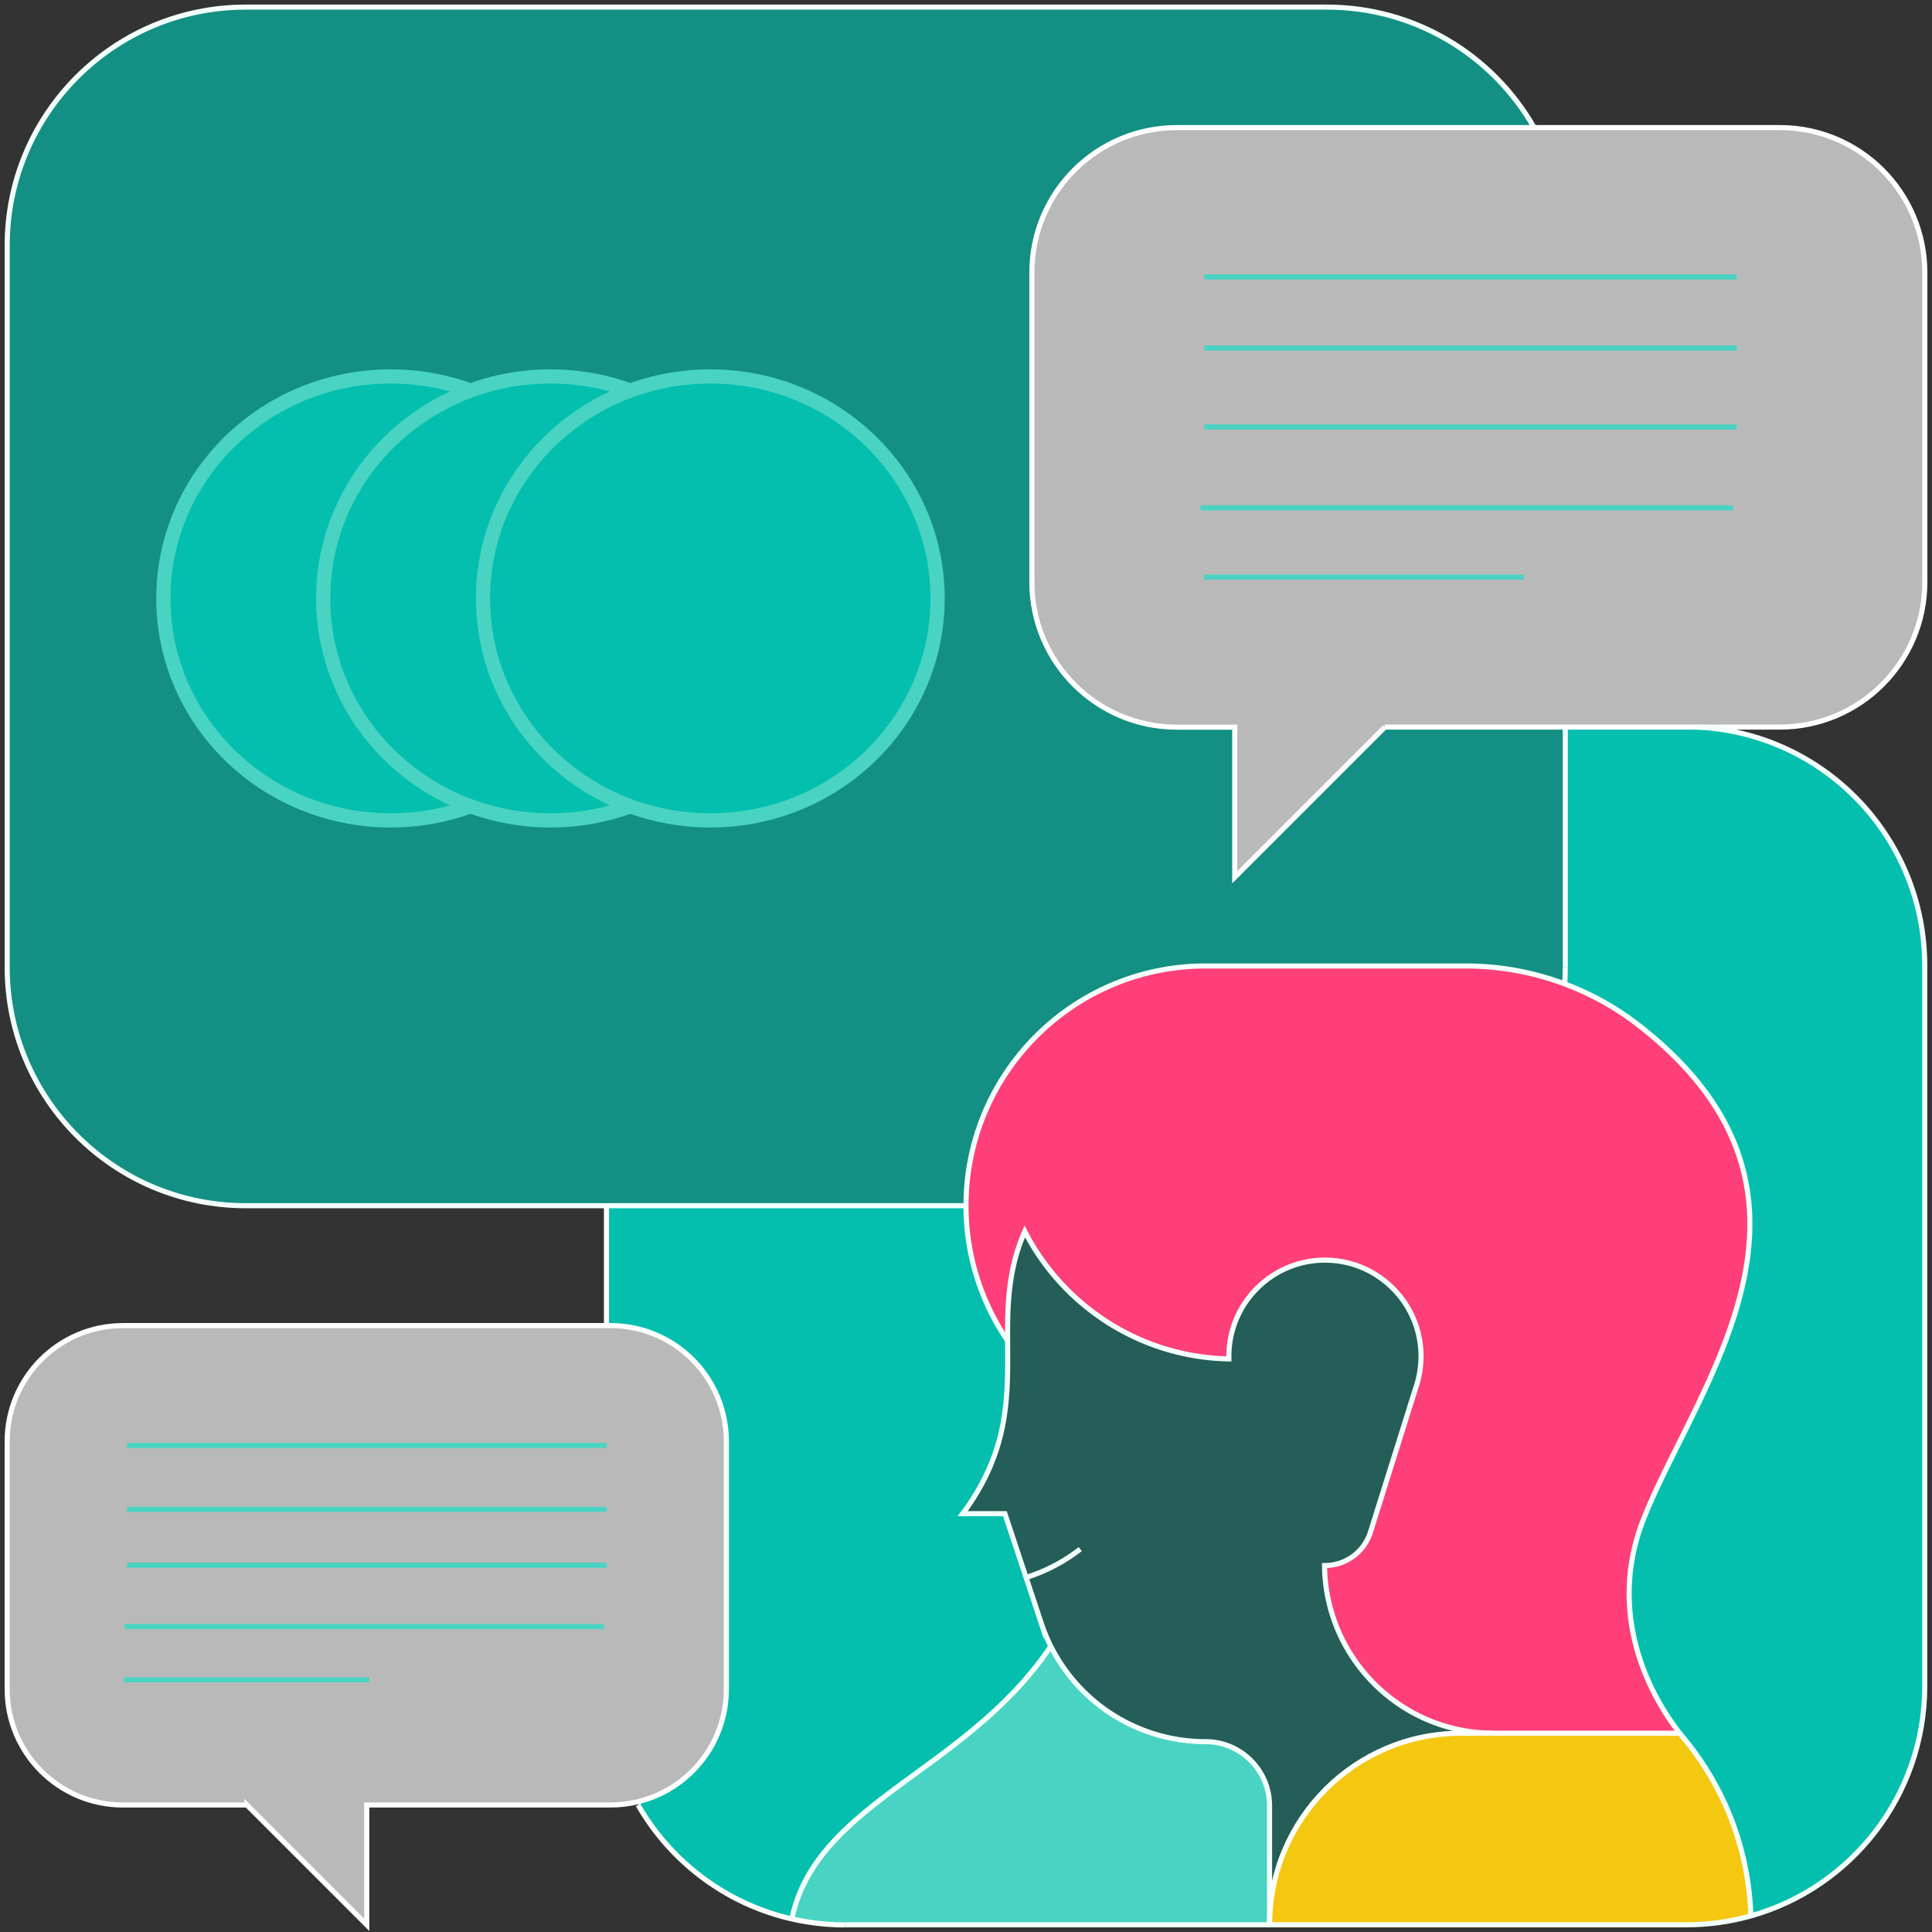 <svg xmlns="http://www.w3.org/2000/svg" width="272" height="272" fill="none"><rect width="100%" height="100%" fill="#333333" stroke="none"/><path fill="#fff" fill-opacity=".66" d="M102.25 220.366v17.454c0 7.704-5.345 14.156-12.535 15.858a16.36 16.36 0 0 1-3.774.441H51.619v16.87l-16.869-16.87H17.298c-9 0-16.298-7.298-16.298-16.299v-34.895c0-8.999 7.298-16.297 16.298-16.297H85.94c9 0 16.297 7.298 16.297 16.297v17.454l.012-.013Z"/><path fill="#04BFAD" d="M270.988 135.935v101.469c0 15.406-10.358 28.37-24.488 32.346a41.132 41.132 0 0 0-2.714-13.523 41.228 41.228 0 0 0-6.75-11.525c-.178-.215-.358-.44-.548-.678-4.953-6.299-10.071-17.549-5.108-30.12 7.441-18.883 29.871-45.598-.486-69.409a40.24 40.24 0 0 0-10.608-5.965c.06-.786.083-1.571.083-2.357v-33.787h18.429c17.904.726 32.202 15.477 32.202 33.561l-.012-.012Z"/><path fill="#fff" fill-opacity=".66" d="M220.37 102.374h-25.405l-21.131 21.132v-21.132h-8.154c-11.274 0-20.406-9.144-20.406-20.406V38.371c0-11.275 9.143-20.406 20.406-20.406h84.904c11.274 0 20.405 9.143 20.405 20.406v43.585c0 11.274-9.142 20.406-20.405 20.406H220.37v.012Z"/><path fill="#F4C811" d="M243.786 256.215a41.422 41.422 0 0 1 2.714 13.523 33.62 33.62 0 0 1-9.094 1.252h-58.667c0-14.918 12.07-26.978 26.976-26.978h30.773c.18.238.358.453.548.678a41.208 41.208 0 0 1 6.75 11.525Z"/><path fill="#FF3F79" d="M236.488 244.012h-26.226c-13.071 0-23.667-10.561-23.797-23.608h.06c2.999 0 5.546-1.978 6.404-4.702l6.5-20.704a13.47 13.47 0 0 0 .618-4.061c0-7.464-6.059-13.525-13.522-13.525-7.466 0-13.525 6.061-13.525 13.525v.381a32.85 32.85 0 0 1-17.047-5.143 33.18 33.18 0 0 1-11.691-12.809c-2.333 5.31-2.44 10.321-2.416 15.381a33.662 33.662 0 0 1-5.858-19.012c0-18.645 15.107-33.752 33.75-33.752h36.561a39.704 39.704 0 0 1 24.583 8.488c30.369 23.81 7.929 50.527.488 69.408-4.952 12.584.166 23.823 5.107 30.12l.011.013Z"/><path fill="#04BFAD" fill-opacity=".66" d="M220.37 102.374v33.787c0 .798-.023 1.583-.083 2.357a39.715 39.715 0 0 0-13.977-2.523h-36.559c-18.643 0-33.75 15.107-33.75 33.751H34.596c-18.548 0-33.584-15.036-33.584-33.585V34.585C1.012 16.036 16.048 1 34.596 1h152.179c12.499 0 23.405 6.822 29.191 16.953H165.68c-11.274 0-20.406 9.143-20.406 20.406v43.585c0 11.275 9.143 20.406 20.406 20.406h8.154v21.132l21.131-21.132h25.405v.024Z"/><path fill="#04BFAD" fill-opacity=".3" d="M210.274 244.012h-4.547c-14.917 0-26.977 12.071-26.977 26.977v-16.762c0-4.977-4.035-9.026-9.025-9.026a24.368 24.368 0 0 1-21.785-13.452 24.758 24.758 0 0 1-1.333-3.226l-5.119-15.418h-5.941c.108-.142.215-.297.334-.453 6.345-8.808 6.024-16.392 5.988-23.905-.024-5.048.083-10.06 2.417-15.381a33.182 33.182 0 0 0 11.689 12.809 32.969 32.969 0 0 0 17.05 5.143v-.381c0-7.464 6.059-13.525 13.522-13.525 7.466 0 13.525 6.061 13.525 13.525 0 1.417-.215 2.774-.619 4.061l-6.501 20.703a6.712 6.712 0 0 1-6.405 4.703h-.06c.12 13.047 10.715 23.608 23.799 23.608h-.012Z"/><path fill="#49D3C2" d="M178.739 254.227v16.762h-59.775c-2.583 0-5.083-.285-7.5-.846 3.453-16.464 24.584-20.691 36.465-38.394a24.353 24.353 0 0 0 21.786 13.452c4.975 0 9.024 4.036 9.024 9.026Z"/><path fill="#04BFAD" d="M147.941 231.749c-11.881 17.716-33.012 21.942-36.464 38.394-9.25-2.107-17.048-8.036-21.643-16.036l-.107-.441c7.19-1.702 12.535-8.155 12.535-15.856v-34.895c0-9.001-7.297-16.299-16.297-16.299h-.572v-16.87h50.619a33.672 33.672 0 0 0 5.857 19.013c.036 7.501.346 15.095-5.988 23.906-.107.142-.214.298-.333.453h5.941l5.119 15.416a24.155 24.155 0 0 0 1.333 3.227v-.012Z"/><path fill="#04BFAD" stroke="#49D3C2" stroke-width="2" d="M55 53c17.692 0 32 14.015 32 31.25S72.692 115.5 55 115.5c-17.693 0-32-14.015-32-31.25S37.3 53 55 53Z"/><path fill="#04BFAD" stroke="#49D3C2" stroke-width="2" d="M77.5 53c17.692 0 32 14.015 32 31.25s-14.308 31.25-32 31.25c-17.693 0-32-14.015-32-31.25S59.8 53 77.5 53Z"/><path fill="#04BFAD" stroke="#49D3C2" stroke-width="2" d="M100 53c17.692 0 32 14.015 32 31.25s-14.308 31.25-32 31.25-32-14.015-32-31.25S82.3 53 100 53Z"/><path stroke="#F2FFFA" stroke-miterlimit="10" stroke-width=".718" d="M136.001 169.746H34.596c-18.548 0-33.584-15.036-33.584-33.585V34.585C1.012 16.036 16.048 1 34.596 1h152.179m33.595 101.243v33.906M186.785 1c12.501 0 23.407 6.822 29.193 16.953"/><path stroke="#fff" stroke-miterlimit="10" stroke-width=".718" d="m194.965 102.374-21.131 21.132v-21.132h-8.154c-11.274 0-20.406-9.144-20.406-20.406V38.371c0-11.275 9.143-20.406 20.406-20.406h84.904c11.274 0 20.405 9.143 20.405 20.406v43.585c0 11.274-9.142 20.406-20.405 20.406h-55.619M34.762 254.119l16.87 16.87v-16.87h34.32c1.299 0 2.56-.155 3.775-.441 7.19-1.702 12.536-8.154 12.536-15.858v-34.895c0-8.999-7.298-16.297-16.298-16.297H17.31c-9 0-16.298 7.298-16.298 16.297v34.895c0 9.001 7.298 16.299 16.298 16.299h17.452Z"/><path stroke="#F2FFFA" stroke-miterlimit="10" stroke-width=".718" d="M118.964 270.989h118.43c3.154 0 6.201-.44 9.095-1.251 14.131-3.964 24.488-16.941 24.488-32.346V135.923c0-18.084-14.298-32.835-32.203-33.561"/><path stroke="#fff" stroke-miterlimit="10" stroke-width=".718" d="M85.381 169.746v16.87m4.453 67.503c4.596 8 12.394 13.929 21.644 16.037a33.74 33.74 0 0 0 7.5.844"/><path stroke="#49D3C2" stroke-miterlimit="10" stroke-width=".718" d="M169.525 38.99h75m-75 21.12h75M169 71.5h75M169.525 49h75m-75 32.242h45M17.88 203.498h67.501M17.88 220.366h67.501M17.88 212.5h67.501m-67.881 24H52M17.5 229H85"/><path stroke="#F2FFFA" stroke-miterlimit="10" stroke-width=".718" d="M210.274 244.012c-13.071 0-23.667-10.561-23.797-23.608h.058c3.001 0 5.548-1.978 6.406-4.703l6.5-20.703a13.47 13.47 0 0 0 .618-4.061c0-7.464-6.059-13.525-13.524-13.525-7.464 0-13.523 6.061-13.523 13.525v.381a32.85 32.85 0 0 1-17.047-5.143 33.172 33.172 0 0 1-11.691-12.809c-2.334 5.308-2.441 10.321-2.417 15.381.036 7.501.345 15.097-5.988 23.905-.107.143-.214.298-.333.453h5.94l5.119 15.418a24.358 24.358 0 0 0 23.12 16.678c4.975 0 9.023 4.036 9.023 9.026v16.762"/><path stroke="#F2FFFA" stroke-miterlimit="10" stroke-width=".718" d="M141.858 188.759A33.665 33.665 0 0 1 136 169.746c0-18.644 15.108-33.752 33.751-33.752h36.558c4.917 0 9.632.893 13.978 2.524a39.755 39.755 0 0 1 10.607 5.965c30.37 23.81 7.928 50.526.487 69.408-4.952 12.584.167 23.822 5.107 30.121.18.238.358.453.548.678a41.208 41.208 0 0 1 6.75 11.525 41.422 41.422 0 0 1 2.714 13.523"/><path stroke="#fff" stroke-miterlimit="10" stroke-width=".718" d="M178.739 270.99c0-14.918 12.07-26.978 26.976-26.978h30.773"/><path stroke="#F2FFFA" stroke-miterlimit="10" stroke-width=".718" d="M152.084 218.093a24.076 24.076 0 0 1-7.607 3.988m-33.001 48.075c3.452-16.465 24.583-20.691 36.464-38.395"/><path stroke="#fff" stroke-miterlimit="10" stroke-width=".718" d="M220.369 136.149c0 .798-.023 1.584-.083 2.357"/></svg>